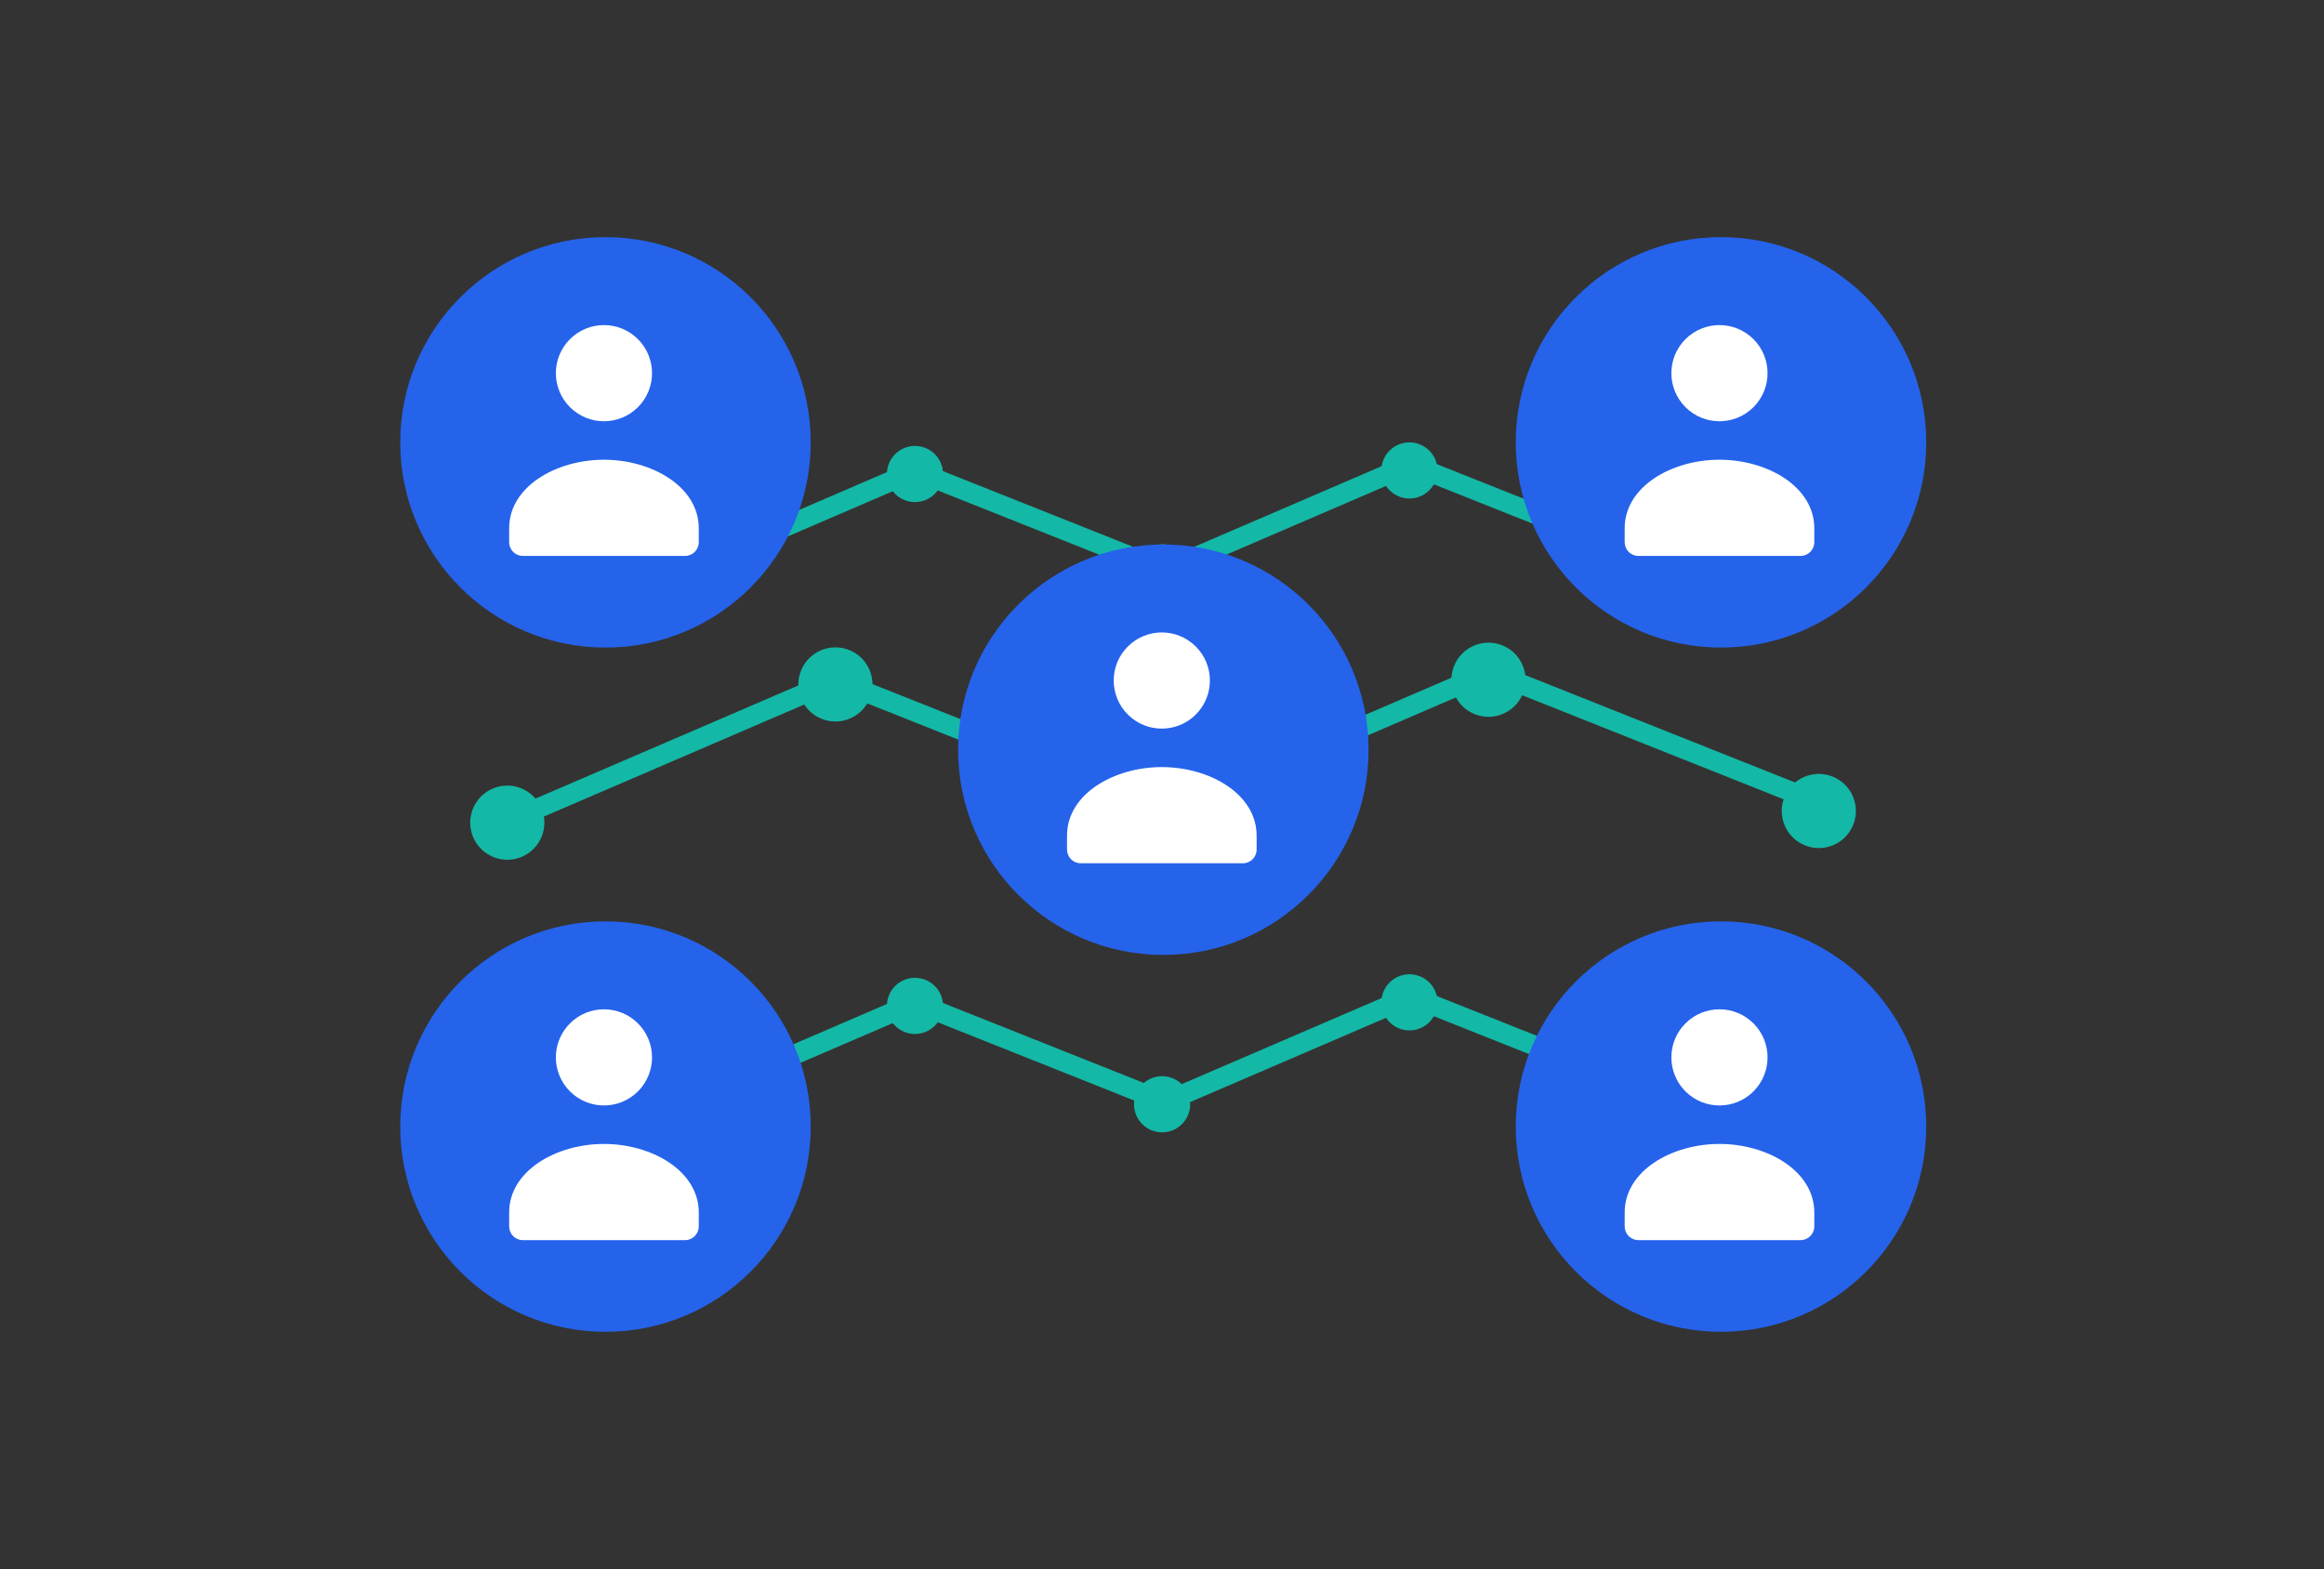 <svg width="117" height="79" viewBox="0 0 117 79" fill="none" xmlns="http://www.w3.org/2000/svg">
<rect x="0" y="0" width="117" height="79" fill="#333333" stroke="none"/>
<path d="M83.568 28.38L71.601 23.615C71.418 23.542 71.222 23.506 71.025 23.509C70.828 23.512 70.634 23.553 70.453 23.631L58.621 28.724M58.62 28.697L46.653 23.933C46.47 23.86 46.274 23.823 46.077 23.826C45.88 23.829 45.686 23.87 45.505 23.948L33.673 29.042" stroke="#14B8A6" stroke-linecap="round" stroke-linejoin="round"/>
<path d="M46.587 22.553C47.312 22.841 47.666 23.663 47.377 24.389C47.089 25.114 46.267 25.468 45.541 25.179C44.816 24.89 44.462 24.068 44.751 23.343C45.04 22.618 45.862 22.264 46.587 22.553Z" fill="#14B8A6"/>
<path d="M34.079 27.823C34.805 28.111 35.158 28.933 34.87 29.659C34.581 30.384 33.759 30.738 33.034 30.449C32.308 30.16 31.954 29.338 32.243 28.613C32.532 27.888 33.354 27.534 34.079 27.823Z" fill="#14B8A6"/>
<path d="M59.028 27.506C59.753 27.794 60.107 28.616 59.819 29.342C59.53 30.067 58.708 30.421 57.982 30.132C57.257 29.843 56.903 29.021 57.192 28.296C57.481 27.571 58.303 27.217 59.028 27.506Z" fill="#14B8A6"/>
<path d="M71.481 22.374C72.206 22.663 72.56 23.485 72.271 24.21C71.982 24.935 71.16 25.289 70.435 25C69.71 24.712 69.356 23.89 69.644 23.164C69.933 22.439 70.755 22.085 71.481 22.374Z" fill="#14B8A6"/>
<path d="M84.072 27.377C84.797 27.666 85.151 28.488 84.863 29.213C84.574 29.939 83.752 30.293 83.027 30.004C82.301 29.715 81.948 28.893 82.236 28.168C82.525 27.442 83.347 27.088 84.072 27.377Z" fill="#14B8A6"/>
<path d="M83.568 55.159L71.601 50.395C71.418 50.322 71.222 50.286 71.025 50.289C70.828 50.291 70.634 50.333 70.453 50.411L58.621 55.504M58.62 55.477L46.653 50.712C46.47 50.639 46.274 50.603 46.077 50.606C45.88 50.608 45.686 50.65 45.505 50.728L33.673 55.822" stroke="#14B8A6" stroke-linecap="round" stroke-linejoin="round"/>
<path d="M46.587 49.333C47.312 49.622 47.666 50.444 47.377 51.169C47.088 51.894 46.266 52.248 45.541 51.96C44.816 51.671 44.462 50.849 44.751 50.123C45.039 49.398 45.861 49.044 46.587 49.333Z" fill="#14B8A6"/>
<path d="M34.079 54.603C34.805 54.892 35.158 55.714 34.87 56.439C34.581 57.164 33.759 57.518 33.034 57.23C32.308 56.941 31.954 56.119 32.243 55.394C32.532 54.668 33.354 54.314 34.079 54.603Z" fill="#14B8A6"/>
<path d="M59.028 54.286C59.753 54.575 60.107 55.397 59.819 56.122C59.53 56.848 58.708 57.202 57.982 56.913C57.257 56.624 56.903 55.802 57.192 55.077C57.481 54.351 58.303 53.998 59.028 54.286Z" fill="#14B8A6"/>
<path d="M71.481 49.154C72.206 49.443 72.56 50.265 72.271 50.99C71.982 51.716 71.16 52.07 70.435 51.781C69.71 51.492 69.356 50.67 69.644 49.945C69.933 49.219 70.755 48.866 71.481 49.154Z" fill="#14B8A6"/>
<path d="M84.072 54.158C84.797 54.447 85.151 55.269 84.862 55.994C84.574 56.719 83.752 57.073 83.026 56.784C82.301 56.495 81.947 55.673 82.236 54.948C82.525 54.223 83.347 53.869 84.072 54.158Z" fill="#14B8A6"/>
<path d="M91.592 40.422L75.786 34.13C75.544 34.034 75.286 33.986 75.026 33.989C74.766 33.993 74.509 34.048 74.27 34.151L58.644 40.878M58.642 40.841L42.836 34.549C42.594 34.453 42.336 34.405 42.076 34.408C41.816 34.412 41.559 34.467 41.32 34.57L25.694 41.297" stroke="#14B8A6" stroke-linecap="round" stroke-linejoin="round"/>
<path d="M42.749 32.727C43.707 33.108 44.174 34.194 43.793 35.151C43.411 36.109 42.326 36.577 41.368 36.195C40.41 35.814 39.942 34.728 40.324 33.77C40.705 32.813 41.791 32.345 42.749 32.727Z" fill="#14B8A6"/>
<path d="M26.23 39.687C27.188 40.068 27.655 41.154 27.274 42.112C26.892 43.069 25.807 43.537 24.849 43.156C23.891 42.774 23.423 41.689 23.805 40.731C24.186 39.773 25.272 39.305 26.23 39.687Z" fill="#14B8A6"/>
<path d="M59.18 39.268C60.138 39.649 60.606 40.735 60.224 41.693C59.843 42.651 58.757 43.118 57.799 42.737C56.842 42.355 56.374 41.27 56.755 40.312C57.137 39.354 58.222 38.887 59.18 39.268Z" fill="#14B8A6"/>
<path d="M75.627 32.49C76.585 32.872 77.052 33.957 76.671 34.915C76.289 35.873 75.204 36.34 74.246 35.959C73.288 35.578 72.821 34.492 73.202 33.534C73.583 32.576 74.669 32.109 75.627 32.49Z" fill="#14B8A6"/>
<path d="M92.257 39.099C93.215 39.48 93.683 40.566 93.301 41.523C92.92 42.481 91.834 42.949 90.876 42.567C89.919 42.186 89.451 41.1 89.833 40.142C90.214 39.185 91.3 38.717 92.257 39.099Z" fill="#14B8A6"/>
<path d="M68.9 37.748C68.9 32.041 64.274 27.415 58.568 27.415C52.861 27.415 48.235 32.041 48.235 37.748C48.235 43.454 52.861 48.08 58.568 48.08C64.274 48.08 68.9 43.454 68.9 37.748Z" fill="#2563EB"/>
<path fill-rule="evenodd" clip-rule="evenodd" d="M63.264 42.082V42.773C63.264 43.154 62.958 43.464 62.582 43.464H54.4C54.024 43.464 53.718 43.154 53.718 42.773V42.071C53.718 39.98 56.076 38.622 58.491 38.622C60.906 38.622 63.264 39.981 63.264 42.071M60.202 32.552C61.148 33.498 61.148 35.031 60.202 35.976C59.257 36.922 57.724 36.922 56.779 35.976C55.833 35.031 55.833 33.498 56.779 32.552C57.724 31.607 59.257 31.607 60.202 32.552Z" fill="white"/>
<path d="M40.815 56.722C40.815 51.016 36.189 46.39 30.482 46.39C24.776 46.39 20.15 51.016 20.15 56.722C20.15 62.429 24.776 67.055 30.482 67.055C36.189 67.055 40.815 62.429 40.815 56.722Z" fill="#2563EB"/>
<path fill-rule="evenodd" clip-rule="evenodd" d="M35.179 61.057V61.748C35.179 62.129 34.873 62.439 34.497 62.439H26.315C25.939 62.439 25.633 62.129 25.633 61.748V61.046C25.633 58.955 27.991 57.597 30.406 57.597C32.821 57.597 35.179 58.956 35.179 61.046M32.117 51.527C33.063 52.473 33.063 54.005 32.117 54.951C31.172 55.896 29.639 55.896 28.694 54.951C27.748 54.005 27.748 52.473 28.694 51.527C29.639 50.582 31.172 50.582 32.117 51.527Z" fill="white"/>
<path d="M96.975 56.722C96.975 51.016 92.349 46.39 86.642 46.39C80.936 46.39 76.31 51.016 76.31 56.722C76.31 62.429 80.936 67.055 86.642 67.055C92.349 67.055 96.975 62.429 96.975 56.722Z" fill="#2563EB"/>
<path fill-rule="evenodd" clip-rule="evenodd" d="M91.339 61.057V61.748C91.339 62.129 91.033 62.439 90.657 62.439H82.475C82.099 62.439 81.793 62.129 81.793 61.748V61.046C81.793 58.955 84.151 57.597 86.566 57.597C88.981 57.597 91.339 58.956 91.339 61.046M88.277 51.527C89.223 52.473 89.223 54.005 88.277 54.951C87.332 55.896 85.799 55.896 84.853 54.951C83.908 54.005 83.908 52.473 84.853 51.527C85.799 50.582 87.332 50.582 88.277 51.527Z" fill="white"/>
<path d="M96.975 22.272C96.975 16.566 92.349 11.94 86.642 11.94C80.936 11.94 76.31 16.566 76.31 22.272C76.31 27.979 80.936 32.605 86.642 32.605C92.349 32.605 96.975 27.979 96.975 22.272Z" fill="#2563EB"/>
<path fill-rule="evenodd" clip-rule="evenodd" d="M91.339 26.607V27.298C91.339 27.679 91.033 27.989 90.657 27.989H82.475C82.099 27.989 81.793 27.679 81.793 27.298V26.596C81.793 24.505 84.151 23.147 86.566 23.147C88.981 23.147 91.339 24.506 91.339 26.596M88.277 17.077C89.223 18.023 89.223 19.555 88.277 20.501C87.332 21.446 85.799 21.446 84.853 20.501C83.908 19.555 83.908 18.023 84.853 17.077C85.799 16.132 87.332 16.132 88.277 17.077Z" fill="white"/>
<path d="M40.815 22.272C40.815 16.566 36.189 11.94 30.482 11.94C24.776 11.94 20.15 16.566 20.15 22.272C20.15 27.979 24.776 32.605 30.482 32.605C36.189 32.605 40.815 27.979 40.815 22.272Z" fill="#2563EB"/>
<path fill-rule="evenodd" clip-rule="evenodd" d="M35.179 26.607V27.298C35.179 27.679 34.873 27.989 34.497 27.989H26.315C25.939 27.989 25.633 27.679 25.633 27.298V26.596C25.633 24.505 27.991 23.147 30.406 23.147C32.821 23.147 35.179 24.506 35.179 26.596M32.117 17.077C33.063 18.023 33.063 19.555 32.117 20.501C31.172 21.446 29.639 21.446 28.694 20.501C27.748 19.555 27.748 18.023 28.694 17.077C29.639 16.132 31.172 16.132 32.117 17.077Z" fill="white"/>
</svg>
